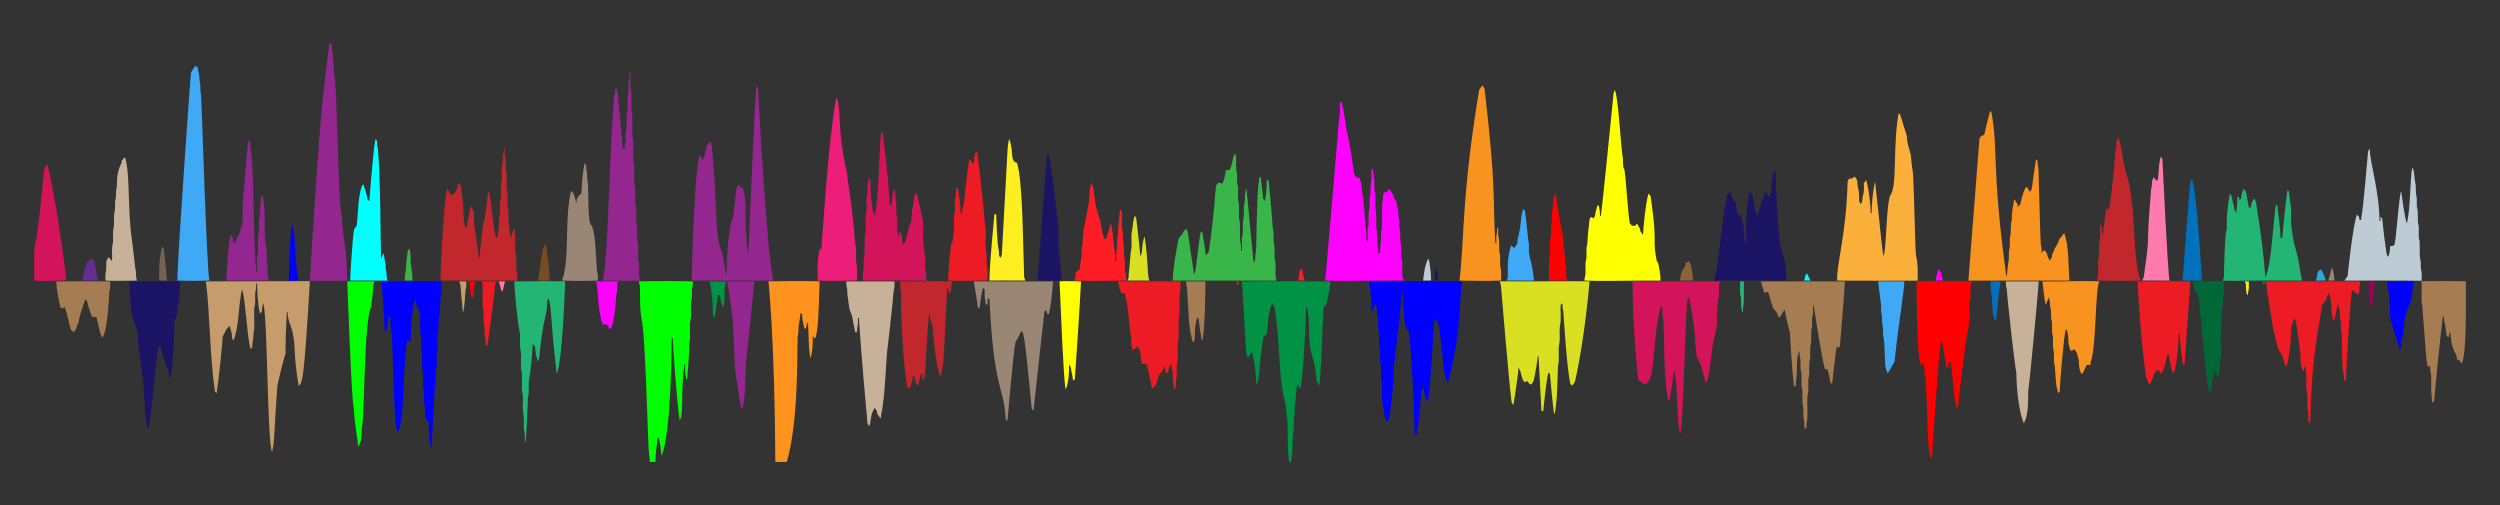 <?xml version="1.0" encoding="utf-8"?>

<!DOCTYPE svg PUBLIC "-//W3C//DTD SVG 1.1//EN" "http://www.w3.org/Graphics/SVG/1.1/DTD/svg11.dtd">
<svg version="1.1" id="Layer_1" xmlns="http://www.w3.org/2000/svg" xmlns:xlink="http://www.w3.org/1999/xlink" x="0px" y="0px"
	 viewBox="0 0 2632 532" style="enable-background:new 0 0 2632 532;" xml:space="preserve">
<rect x="0" y="0" width="2632" height="532" fill="#333333" stroke="none"/>
<style type="text/css">
	.st0{fill:#93278F;}
	.st1{fill:#3FA9F5;}
	.st2{fill:#F7931E;}
	.st3{fill:#FFFF00;}
	.st4{fill:#ED1E79;}
	.st5{fill:#FF00FF;}
	.st6{fill:#FBB03B;}
	.st7{fill:#D4145A;}
	.st8{fill:#C1272D;}
	.st9{fill:#00FFFF;}
	.st10{fill:#FCEE21;}
	.st11{fill:#BDCCD4;}
	.st12{fill:#ED1C24;}
	.st13{fill:#39B54A;}
	.st14{fill:#1B1464;}
	.st15{fill:#FF7BAC;}
	.st16{fill:#C7B299;}
	.st17{fill:#998675;}
	.st18{fill:#0071BC;}
	.st19{fill:#FF1D25;}
	.st20{fill:#22B573;}
	.st21{fill:#FF0000;}
	.st22{fill:#D9E021;}
	.st23{fill:#0000FF;}
	.st24{fill:#754C24;}
	.st25{fill:#736357;}
	.st26{fill:#662D91;}
	.st27{fill:#8C6239;}
	.st28{fill:#29ABE2;}
	.st29{fill:#009245;}
	.st30{fill:#A67C52;}
	.st31{fill:#C69C6D;}
	.st32{fill:#00FF00;}
	.st33{fill:#FF931E;}
	.st34{fill:#006837;}
	.st35{fill:#9E005D;}
</style>
<g>
	<path class="st0" d="M346.656,45.69h0.768c0.485,0.303,1.435,0.92,1.92,1.223c0.131,2.911-0.111,5.902,0.899,8.691
		c0.313,3.699-0.222,7.539,1.011,11.117c0.485,4.356-0.435,8.893,1.011,13.128c2.997,23.752,3.923,134.522,7.085,144.506
		c3.997,46.965,4.137,22.809,6.265,71.155c-13.138,0.364-26.286,0.111-39.433,0.121C337.65,109.072,338.842,111.744,346.656,45.69z"
		/>
	<path class="st1" d="M205.183,69.843c0.627,0.03,1.87,0.091,2.496,0.121c1.005,4.089,2.082,8.853,2.082,8.853
		c0.172,3.052,0.03,6.175,1.031,9.116c0.374,4.032-0.323,8.216,0.99,12.127c0.498,8.728,6.059,187.029,8.672,195.328
		c-11.238,0.414-22.476,0.414-33.703,0.04c0.136-27.397,14.2-218.834,14.2-218.834C202.202,74.25,203.576,71.966,205.183,69.843z"/>
	<path class="st0" d="M662.781,76.008h0.96c0.384,6.65-0.92,13.491,0.788,20.01c0.899,8.044-0.869,16.331,1.011,24.244
		c0.94,9.065-0.909,18.363,1.021,27.286c0.94,9.065-0.92,18.352,1,27.286c0.899,7.721-0.849,15.654,1.011,23.244
		c0.839,6.71-0.778,13.623,1.021,20.212c0.768,6.033-0.728,12.279,1.011,18.191c0.495,5.861-0.071,11.743,0.424,17.615
		c1.809,6.569,0.162,13.491,1.021,20.202c2.314,6.852-0.92,14.462,1.859,21.152c-13.178,0.697-26.356-0.303-39.534-0.121
		c5.858-14.611,7.215-142.179,12.402-195.265c0.748-2.213,0.839-4.558,0.97-6.872c0.384,0,1.152,0,1.536,0
		c1.705,8.481,0.079-5.931,6.479,63.669c0.455,0,1.374,0,1.839,0c0.081-1.758,0.172-3.517,0.323-5.265
		c1.344-4.255,0.526-8.762,0.97-13.128c1.758-5.912,0.253-12.157,1.031-18.201c1.769-6.235,0.202-12.824,1.011-19.201
		c1.627-5.235,0.323-10.793,1-16.159C662.963,82.051,662.771,78.989,662.781,76.008z"/>
	<path class="st0" d="M796.341,90.156h0.445c0.313,0.667,0.94,2.011,1.253,2.678c0.018,1,9.053,175.829,16.332,202.553
		c-8.279,0.227-77.685-0.132-85.961,0.019c-0.058-18.784,2.846-116.118,8.246-132.096c1.203,1.657,2.355,3.375,3.507,5.083
		c3.304-8.374,2.165-15.911,7.892-19.13c0.344,0.788,1.021,2.385,1.364,3.173c6.361,69.304,2.622,98.254,11.228,114.166
		c0.081,0.445,2.189,12.777,3.415,21.627h0.758c0.372-10.154,1.446-49.449,6.933-59.221c1.276-4.131,1.846-24.491,4.476-33.754
		c0.667,0,1.991,0,2.658,0c0.02,0.505,0.081,1.516,0.111,2.031c0.667-0.01,2.001-0.01,2.658-0.02
		c4.943,12.536,2.737,34.415,3.567,47.721c1.809,5.093-0.202,10.631,1.566,15.735c0.141,1.748,0.222,3.507,0.323,5.275h0.849
		C788.003,264.967,794.505,106.46,796.341,90.156z"/>
	<path class="st2" d="M1557.229,94.684c1.071-1.698,2.244-3.335,3.466-4.942c0.758,1.324,1.526,2.658,2.294,4.002
		c12.616,109.159,8.238,110.383,11.298,162.151h1.011c-0.077-13.937,0.332-3.981,1.101-16.169h0.93
		c0.02,3.972-0.505,8.065,0.788,11.915c0.354,4.507,0.061,9.045,0.424,13.562c1.627,5.245,0.344,10.803,1.01,16.17
		c1.455,4.538,0.647,9.368,0.788,14.047c-14.563,0.515-29.146,0.354-43.708,0C1542.123,245.681,1538.734,206.99,1557.229,94.684z"/>
	<path class="st3" d="M1699.895,95.199l0.435-0.01c3.773,9.946,6.479,65.476,8.156,70.559c0.202,3.668,0.061,7.367,0.728,11.005
		c0.243,0.414,0.728,1.243,0.98,1.657c2.128,14.263,3.277,42.711,5.669,56.835c0.768,0.819,1.566,1.637,2.375,2.456
		c1.051,0,2.122,0.01,3.214,0.01c0.515-0.596,1.526-1.779,2.031-2.365c1.132,1.991,2.223,4.002,3.365,6.013
		c0,0.465,0,1.405,0.01,1.87c0.95,1.395,1.92,2.799,2.941,4.174c0.167-6.2,2.573-33.192,5.741-43.667
		c0.778,1.011,1.536,2.041,2.334,3.072c0,0.001,2.939,23.571,2.951,23.608c2.818,27.65-0.76,22.422,3.354,44.062
		c0.576,1.081,1.182,2.163,1.809,3.244c0.86,6.969,2.193,8.507,2.193,17.665c-26.73-0.273-53.46,0.91-80.181,0
		c0.243-2.001,0.515-4.002,1.061-5.932c0.728-5.71-0.687-11.612,1.021-17.18c0.596-5.043-0.556-10.247,1.011-15.159
		c1.704-25.747-0.03-1.404,2.386-25.821c0.303-0.718,0.899-2.153,1.203-2.87c1.091,0.455,2.213,0.92,3.365,1.385
		c0.293-0.718,0.889-2.153,1.193-2.87c0.365-3.287,0.251-1.844,2.446-10.46c0.404,0,1.213,0,1.607,0
		c0.668,6.027,1.06,3.082,1.243,11.126l0.778-0.01c1.189-5.228,12.904-124.052,13.512-129.73
		C1699.086,97.2,1699.622,95.866,1699.895,95.199z"/>
	<path class="st4" d="M880.291,102.981c0.364,0.424,1.102,1.263,1.475,1.688c4.325,20.533-0.646,29.886,10.047,78.21
		c1.931,18.949,4.949,28.568,8.62,74.238c1.779,6.245,0.202,12.824,1.021,19.201c1.678,6.185,0.435,12.693,0.798,19.019
		c-13.815,0.091-27.64,0.707-41.455,0.081c0.55-12.131-1.588-13.401,2.163-33.774c0.414,0.404,1.253,1.223,1.678,1.627
		C865.676,252.068,871.843,149.351,880.291,102.981z"/>
	<path class="st5" d="M1410.571,108.761c0.475-0.435,1.425-1.314,1.9-1.748c3.101,12.495,3.386,21.29,5.77,33.339
		c8.719,34.065,4.041,47.716,13.258,47.062c2.859,6.124,7.336,61.009,7.408,67.468h0.98c0.283-5.639-0.819-11.46,0.788-16.968
		c0.434-5.184-0.01-10.399,0.424-15.583c1.556-4.911,0.394-10.126,1.01-15.159c1.395-4.245,0.546-8.772,1-13.138
		c1.607-5.275,0.516-10.884,0.809-16.301c0.495,0.435,1.485,1.283,1.981,1.718c-0.03,2.85-0.152,5.781,0.849,8.519
		c0.586,5.033-0.566,10.247,0.99,15.159c0.839,6.71-0.788,13.623,1.021,20.202c0.505,6.205-0.101,12.43,0.424,18.625
		c1.617,5.245,0.333,10.803,1.011,16.18c1.051,2.961,0.819,6.144,0.819,9.237c0.495-0.435,1.486-1.314,1.991-1.748
		c-0.04-3.183-0.283-6.458,0.808-9.52c0.606-5.033-0.556-10.247,1.011-15.159c0.596-9.227-0.172-18.484,0.424-27.711
		c0.91-2.648,0.839-5.477,0.91-8.236c0.323-0.667,0.96-2.001,1.273-2.668c0.566,0,1.698,0,2.254,0
		c1.011-1.102,2.021-2.203,3.062-3.305c1.657,2.173,3.062,4.517,4.376,6.912c0.03,0.455,0.101,1.374,0.131,1.829
		c0.99,1.374,1.961,2.779,2.931,4.194c0.093,1.721-0.024,2.642,1.849,9.298c0.121,3.062-0.01,6.205,0.99,9.156
		c0.354,4.042-0.303,8.216,1,12.127c0.303,4.174,0.101,8.378,0.424,12.552c1.688,5.568,0.273,11.47,1.011,17.18
		c2.296,8.326-0.854,13.752,2.163,23.102c-27.519-0.333-55.037,0.889-82.556,0c0.862-4.126,14.586-169.041,14.694-170.053
		C1411.38,119.959,1410.268,114.269,1410.571,108.761z"/>
	<path class="st2" d="M2095.038,117.442c0.354,0,1.071,0,1.425,0c7.754,42.53-0.211,55.391,15.695,172.811l0.697,0.01
		c0.051-1.034,1.264-14.204,1.89-15.978c0.445-4.366-0.404-8.893,1.021-13.128c0.515-4.699-0.495-9.57,1-14.148
		c0.263-3.84,0.131-7.701,0.424-11.541c1.182-3.588,0.708-7.408,1.011-11.117c0.114-0.368,1.298-9.546,2.314-14.623
		c1.354,1.637,2.466,3.456,3.537,5.306c0,0.718,0.01,2.142,0.01,2.85c0.97-0.93,1.95-1.87,2.971-2.799
		c0.275-1.917,1.924-10.401,5.508-17.807c0.536,0,1.607,0,2.142,0c0.354,1.88,1.385,3.416,2.85,4.639
		c0.384-0.808,1.152-2.436,1.536-3.254c0.065-0.718,3.673-26.991,4.457-30.984c0.414,0.424,1.243,1.273,1.657,1.688
		c0.02,2.516,0.03,5.083,0.879,7.489c0,0,1.97,73.913,2.456,80.262c0.99,2.86,0.829,5.922,0.839,8.903l0.9-0.02
		c0.03-0.505,0.111-1.506,0.151-2.001c0.667-0.03,2.001-0.081,2.658-0.111c0.748,1.233,1.486,2.466,2.274,3.709
		c0.051,0.435,0.131,1.314,0.182,1.748c0.798,1.698,1.576,3.406,2.385,5.134c0.829-1.344,1.647-2.698,2.526-4.032
		c-0.03-0.94-0.02-1.88,0.01-2.809c0.637-1.091,1.283-2.173,1.96-3.254c0.051-0.435,0.142-1.314,0.192-1.748
		c1.88-2.628,3.345-5.518,4.821-8.388c0.051-0.455,0.131-1.364,0.172-1.819c1.961-2.264,3.749-4.679,5.609-7.034
		c4.723,12.382,4.22,29.351,5.436,50.005c0,0-105.929,0.012-106.305-0.01c0-0.001,11.651-149.345,11.651-149.345
		c0.738-2.011,2.264-3.345,4.406-3.759c0.303-0.546,0.92-1.637,1.223-2.193C2089.725,137.23,2094.767,118.443,2095.038,117.442z"/>
	<path class="st6" d="M1998.879,119.14c0.414,0.424,1.263,1.263,1.678,1.688c0,0.001,7.065,22.607,7.065,22.608
		c0.164,3.648-0.232,5.572,4.002,19.191c0.068,1.002,1.517,15.646,2.052,17.261c1.387,10.856,2.541,82.046,3.477,89.357
		c2.709,9.689,1.569,21.17,1.809,26.214c-1.001,0.027-58.094,0.231-84.89-0.091c-0.205-20.428,9.587-47.51,11.136-104.496
		c0.344-0.667,1.031-1.991,1.364-2.658c0.96-0.051,1.94-0.101,2.951-0.152c1.011-0.718,2.062-1.506,3.234-2.072
		c0.859,1.162,1.617,2.415,2.395,3.658c1.715,17.942,1.881,4.054,2.223,22.111c0.323,0.748,0.96,2.223,1.273,2.971
		c0.404-0.424,1.203-1.263,1.597-1.678c1.349-12.958,2.469-6.092,2.052-20.353c0.798-1.031,1.678-2.062,2.557-3.072
		c2.512,9.321,4.587,25.01,4.587,34.926l1,0.03c-0.084-9.618,1.421-23.104,3.294-32.359h0.536
		c6.168,59.87,7.818,74.087,8.611,77.411c3.202-5.28,2.607-49.641,6.953-63.637C1997.879,197.102,1992.421,154.748,1998.879,119.14z
		"/>
	<path class="st7" d="M927.809,138.372c0.374,0.414,1.122,1.253,1.496,1.667c5.437,41.09,7.29,68.49,7.317,75.066
		c0.485,0.424,1.455,1.294,1.94,1.728c0.215-6.639,2.016-16.11,2.335-17.938c0.576,1.011,1.152,2.031,1.748,3.062
		c0,3.426-0.333,6.963,0.819,10.268c0.667,5.366-0.616,10.925,1,16.17c1.081,12.121-1.43,13.311,2.082,21.101
		c0.081-1.577,0.152-3.153,0.222-4.73c0.404,0,1.213,0.01,1.617,0.01c0.374,1.253,0.778,2.496,1.203,3.739
		c0.091,1.9,0.162,3.8,0.263,5.7c0.333,0.778,1,2.345,1.334,3.133c0.859-1.354,1.698-2.708,2.567-4.063
		c0.341-5.153,2.313-8.246,3.142-14.967c2.922-5.212,2.523-4.038,3.184-14.977c0,0,2.88-18.578,2.881-18.585
		c0.414-0.424,1.233-1.263,1.647-1.688c1.224,3.308,0.987,2.491,1.597,4.679c11.113,46.255,2.358,19.967,6.993,58.463
		c1.698,5.568,0.283,11.47,1.011,17.18c1.294,3.86,0.758,7.994,0.798,11.986c-22.243-0.081-44.476,0.04-66.709-0.04
		c0-3.658-0.414-7.418,0.808-10.935c0.657-5.376-0.627-10.925,1-16.17c0.536-6.528-0.101-13.097,0.435-19.636
		c1.859-7.246,0.121-14.846,1.011-22.223c1.768-6.245,0.202-12.824,1.021-19.201c1.374-4.245,0.536-8.772,0.99-13.138
		c0.808-2.355,0.829-4.861,0.94-7.317c0.616,1.021,1.243,2.052,1.89,3.082c0.047,1.001,0.006,21.866,3.133,34.401
		c0.445,0.424,1.344,1.283,1.789,1.718C925.864,200.824,925.531,149.782,927.809,138.372z"/>
	<path class="st8" d="M2227.385,157.664c1.96-4.042-1.324-9.934,3.264-12.481c4.695,16.979,2.571,18.122,7.81,37.331
		c11.062,31.591,5.759,88.425,15.25,112.864c-15.381,0.526-30.773,0.435-46.144,0.03c3.104-10.824-0.2-16.008,2.173-25.153
		c0.424-5.184-0.02-10.399,0.424-15.583c1.637-5.851,0.455-12.016,0.798-17.999l0.657,0.03c0.374,1.243,0.788,2.496,1.243,3.739
		c0.051,2.112,0.091,4.234,0.162,6.357h0.869c0.253-5.08,2.925-20.889,3.305-26.276c0.627,0,1.89,0,2.517,0
		c0.303-0.667,0.899-2.001,1.192-2.658C2224.833,190.929,2227.304,158.723,2227.385,157.664z"/>
	<path class="st9" d="M395.205,146.467c0.414,0.424,1.233,1.263,1.647,1.678c0.04,2.526,0.03,5.093,0.899,7.499
		c2.998,29.414,2.924,107.337,3.385,117.108c0.92-1.839,1.678-3.759,2.274-5.73l0.505-0.02c2.47,13.041,1.945,11.15,2.384,17.382
		c1.294,3.577-0.03,7.63,1.829,11.026c-13.158,0.172-26.326-0.263-39.494-0.02c0.007-2.727,2.319-44.187,4.213-54.035
		c0.96-1.385,1.9-2.779,2.83-4.184c1.046-8.668,1.399-36.447,6.62-43.436c1.869,4.479,4.205,11.595,4.589,16.33
		c0.475,0.424,1.415,1.283,1.89,1.718C388.835,210.782,392.904,158.635,395.205,146.467z"/>
	<path class="st10" d="M1062.128,146.75l0.495-0.02c4.943,12.54,0.325,23.207,8.125,24.729c5.93,19.847,6.08,78.834,7.468,120.089
		c0.414,1.273,0.829,2.557,1.233,3.85c-12.592-0.222-25.184,0-37.776-0.071c-0.092-15.313,5.194-68.751,5.256-69.751
		c0.465,0,1.385,0,1.849,0c0.052,1,0.965,32.453,2.799,38.19c0.142,1.95,0.222,3.901,0.293,5.861
		c0.414,0.424,1.233,1.273,1.637,1.698c0.303-0.748,0.899-2.223,1.193-2.971C1062.635,121.359,1060.341,162.533,1062.128,146.75z"/>
	<path class="st0" d="M261.796,147.76l0.384-0.01c0.323,0.677,0.96,2.021,1.283,2.698c0.03,3.092-0.162,6.256,0.879,9.227
		c3.206,25.413,2.522,103.935,5.539,126.536l0.738,0.01c0.394-6.65-0.93-13.491,0.798-20.01c0.505-6.195-0.091-12.42,0.424-18.615
		c2.072-6.427-0.475-13.36,1.597-19.777c0.283-3.85,0.152-7.711,0.424-11.551c0.94-2.658,0.849-5.498,0.869-8.267
		c0.556-1.011,1.112-2.031,1.667-3.032c4.663,25.891,0.386,26.147,3.517,54.167c1.647,5.235,0.344,10.793,1.021,16.17
		c2.183,7.185-0.717,10.627,2.163,20.08c-14.937-0.121-29.873-0.101-44.81,0c0.215-11.495,2.2-36.258,4.405-48.224
		c2.516,1.597,2.729,4.608,2.82,7.307c0.374,0.424,1.102,1.294,1.475,1.728c0.788-1.314,1.577-2.628,2.375-3.931
		c0.02-0.445,0.071-1.354,0.101-1.809c0.96-1.758,1.91-3.517,2.87-5.275c0.061-0.455,0.182-1.354,0.243-1.799
		c5.209-12.42,1.231-18.154,4.092-43.284c0.16-0.486,3.969-45.735,4.064-47.519C261.14,150.984,261.473,149.377,261.796,147.76z"/>
	<path class="st8" d="M530.514,155.845h0.849c0.01,3.638-0.445,7.398,0.788,10.904c0.606,5.033-0.556,10.247,1,15.159
		c0.809,6.377-0.748,12.956,1.011,19.201c0.849,6.71-0.788,13.633,1.021,20.202c0.647,5.376-0.576,10.914,0.97,16.18
		c0.825,12.375,0.433,4.121,1.344,12.339l0.677,0.01c0.929-4.228,1.378-6.036,2.941-9.712c2.706,10.673,0.6,16.74,1.567,26.083
		c1.738,5.912,0.242,12.147,1.021,18.181c1.203,3.547,0.798,7.337,0.798,11.015c-0.008,0-80.544,0.056-80.847,0.04
		c0.158-9.702,3.342-86.107,7.347-96.825c1.425,2.274,2.607,4.719,4.224,6.882c2.759-0.687,4.123-3.497,5.488-5.73
		c0.982-3.681,0.832-2.383,1.173-5.093c0.435-0.445,1.283-1.324,1.718-1.769c0.586,1.243,1.182,2.486,1.758,3.749
		c4.799,36.316,0.705,16.521,3.699,40.393c0.293,0.677,0.879,2.011,1.172,2.678l0.394,0.01c0.293-0.677,0.879-2.011,1.162-2.688
		c0.903-8.497,2.52-11.117,3.253-18.152c0.414-0.424,1.253-1.273,1.668-1.698c3.894,10.928,1.51,7.866,2.516,18.686
		c0.003,0.009,4.81,32.315,5.012,35.158l0.839,0.01c-0.101-6.589,3.405-34.037,3.578-35.038c2.503-5.006,4.623-30.033,4.669-31.036
		c0.303-0.667,0.91-1.991,1.213-2.658h0.546c3.053,15.84,4.345,41.031,7.479,48.528h0.404c0.283-0.677,0.859-2.021,1.152-2.688
		c0.101-2.436,0.192-4.891,0.96-7.216c0.283-3.85,0.141-7.711,0.424-11.551c1.688-5.578,0.283-11.48,1.011-17.19
		c1.779-6.235,0.202-12.824,1.021-19.191c1.708-5.912,0.232-12.147,1.011-18.191c1.294-3.911,0.616-8.085,1-12.117
		C530.281,160.494,530.383,158.159,530.514,155.845z"/>
	<path class="st11" d="M2494.294,156.856l0.576-0.01c-0.052,13.592,10.268,44.784,10.178,75.805l1.01,0.01
		c-0.03-1.475-0.03-2.951,0-4.426c0.465,0.435,1.405,1.283,1.87,1.708c0.051,1,3.781,35.728,5.507,40.394
		c0.394-0.424,1.203-1.283,1.607-1.718c0.643-2.523,1.042-3.358,1.213-9.429c1.354-0.334,3.032-0.051,4.244-0.98
		c2.197-3.686,3.45-33.855,6.901-55.876h0.788c0.074,1.008,3.346,27.614,5.821,32.956c3.766-15.93,3.341-47.034,5.498-58.219
		l0.566-0.01c0.283,0.667,0.849,2.001,1.132,2.668c0.082,1.001,1.53,13.806,2.041,15.32c0.354,4.042-0.323,8.216,1,12.127
		c0.526,4.699-0.485,9.57,1.011,14.148c0.344,4.517,0.051,9.055,0.424,13.572c2.021,6.084-0.445,12.673,1.597,18.757
		c0.485,5.861-0.071,11.753,0.435,17.615c1.263,3.911,0.627,8.075,0.99,12.117c1.324,3.931,0.738,8.145,0.809,12.218
		c-13.72-0.359-80.246-0.197-81.252-0.182c1.071-1.607,2.173-3.214,3.325-4.79c0.004-1.002,5.722-55.423,9.843-64.607
		c1.981,1.263,2.628,3.345,2.678,5.619c0.404,0,1.192,0,1.597,0c2.48-12.861,7.322-71.127,7.376-72.127
		C2493.384,158.857,2493.99,157.523,2494.294,156.856z"/>
	<path class="st12" d="M1026.807,161.252c0.424-0.445,1.253-1.334,1.678-1.779c1.858,7.32,7.328,60.82,8.378,75.42
		c1.93,9.257,0.04,18.888,1.021,28.287c1.617,5.245,0.333,10.803,1,16.17c1.566,5.174,0.546,10.652,0.798,15.967
		c-13.815-0.101-27.62,0.819-41.424,0.061c0.071-14.173,2.96-37.483,3.122-38.889c0.596-1.071,1.193-2.142,1.809-3.204
		c0.061-2.456,0.111-4.932,0.899-7.276c0.546-6.539-0.101-13.107,0.435-19.636c1.627-5.245,0.333-10.803,1.011-16.17
		c1.122-3.295,0.808-6.822,0.859-10.237c0.323-0.677,0.98-2.021,1.304-2.698l0.404,0.01c1.556,8.779,3.316,19.539,3.284,28.307
		l0.758-0.01c0.263-1.577,0.546-3.153,0.869-4.719c0.222-0.414,0.647-1.253,0.859-1.667c3.181-18.514,2.856-31.45,6.872-51.733
		c1.152,1.475,2.284,2.961,3.375,4.497c0.333,0.02,1.011,0.081,1.354,0.101C1025.66,164.224,1025.596,166.689,1026.807,161.252z"/>
	<path class="st13" d="M1299.688,161.878l0.394,0.03c0.323,0.677,0.97,2.021,1.294,2.688c0.404,5.76-0.808,11.693,0.849,17.312
		c0.536,4.699-0.485,9.57,1.011,14.148c0.758,6.033-0.728,12.279,1,18.191c0.818,6.367-0.758,12.956,1.021,19.201
		c0.536,6.862-0.121,13.764,0.424,20.636c1.102,3.183,0.819,6.589,0.819,9.894l0.99,0.01c0.303-5.649-0.818-11.47,0.798-16.968
		c0.424-5.194-0.01-10.409,0.424-15.604c1.566-4.901,0.394-10.116,1.011-15.149c1.182-3.588,0.707-7.408,1.01-11.117
		c0.526-1.91,0.778-3.881,1.031-5.851h0.647c0.003,0.078,6.788,73.308,7.488,77.452c2.567-3.78,1.112-8.449,2.526-12.562
		c0.056-1.021,0.866-57.166,2.456-70.156c0.94-2.638,0.829-5.467,0.859-8.226c0.465,0.435,1.405,1.294,1.87,1.728
		c0.069,5.811,1.599,12.993,2.183,21.293c0.586,1.011,1.172,2.021,1.779,3.042c0.26-1.344,2.082-9.322,2.183-23.052
		c0.465,0.435,1.415,1.283,1.89,1.718c0,0,2.317,21.588,4.397,50.408c1.556,4.911,0.394,10.126,1,15.159
		c1.698,5.578,0.293,11.48,1.021,17.18c2.173,7.195-0.687,14.957,1.88,22.102c0,0-105.652,0.023-109.225,0
		c-0.218-13.089,5.9-43.051,6.053-44.051c1.395-2.102,3.012-4.052,4.669-5.963c0.374-2.223,1.779-3.658,3.992-4.083
		c2.606,9.399-0.462-5.078,7.61,46.953l0.616-0.01c2.828-10.639,2.075-18.869,6.498-44.799c0.455,0.424,1.364,1.283,1.819,1.708
		c0.676,6.559,2.429,11.314,3.385,23.537c1.415-1.011,2.547-2.345,3.315-3.921c6.345-44.849,6.062-56.646,7.538-69.003
		c1.192-1.698,2.193-4.659,4.77-2.87c0.475,0.121,1.425,0.364,1.91,0.485c2.998-6.676,3.385-12.303,3.638-14.32
		c1.223,0.061,2.466,0.111,3.719,0.172C1297.782,172.611,1296.915,169.044,1299.688,161.878z"/>
	<path class="st14" d="M1102.359,162.919c0.424,0,1.273,0,1.698,0c3.773,14.52,10.188,77.603,10.188,77.603
		c0.576,7.539-0.141,15.119,0.445,22.658c0.499,1.533,2.931,31.267,2.991,32.269c-8.58,0.051-17.15-0.192-25.72-0.04
		c0.243-2.001,0.505-4.012,1.071-5.962c0.596-5.033-0.566-10.258,1.021-15.159c0.434-4.366-0.414-8.893,1.01-13.128
		c0.435-4.376-0.394-8.893,1-13.138c0.273-3.84,0.141-7.701,0.424-11.541c1.486-4.578,0.465-9.449,1-14.148
		c1.506-4.568,0.475-9.449,1.011-14.148c1.496-4.568,0.475-9.449,1.011-14.148c1.324-3.911,0.627-8.085,1.021-12.127
		C1101.032,180.376,1102.408,170.678,1102.359,162.919z"/>
	<path class="st15" d="M2274.903,164.94l0.384-0.01c0.323,0.677,0.96,2.021,1.283,2.698c0.007,1.008,5.685,119.971,7.499,127.802
		c-9.631-0.192-19.252-0.04-28.873-0.091c0.576-1.112,1.162-2.243,1.728-3.375c7.995-57.051,1.323-15.981,7.812-92.874
		c0.859-2.638,0.859-5.427,0.97-8.176c0.465-1.445,0.94-2.89,1.445-4.335c1.051,1.142,2.082,2.314,3.113,3.527
		c0.293,0.03,0.889,0.101,1.182,0.141C2273.631,180.552,2271.716,175.949,2274.903,164.94z"/>
	<path class="st16" d="M128.004,169.427c1.122-1.425,2.294-2.799,3.578-4.073c4.709,14.851,3.045,39.332,5.851,75.592
		c0.106,0.324,4.874,38.972,5.105,42.434c1.496,3.881-0.243,8.327,1.849,12.016c-11.167,0.081-22.314,0.536-33.471-0.03
		c-0.045-15.139,1.109-1.723,1.051-20.656c0.788-1.314,1.556-2.628,2.334-3.931c1.132,1.364,2.284,2.729,3.507,4.032
		c0.768-6.215-0.748-12.622,1.011-18.696c0.728-5.71-0.677-11.612,1.011-17.18c0.394-4.861,0.03-9.732,0.424-14.583
		c1.395-4.245,0.556-8.772,1-13.138c1.223-3.577,0.718-7.408,1.021-11.106c1.953-6.244-1.119-16.342,5.832-28.741
		C128.084,170.883,128.034,169.913,128.004,169.427z"/>
	<path class="st17" d="M615.515,172.015l0.394-0.02c0.303,0.667,0.889,2.021,1.182,2.688c0.101,2.436,0.172,4.901,0.96,7.236
		c0.293,3.699-0.192,7.519,1,11.106c0.351,5.671-0.09,36.48,2.466,43.011c5.746,3.295,5.775,37.944,7.054,49.367
		c1.132,3.204,0.839,6.63,0.839,9.954c-12.572,0.627-25.164,0.394-37.736,0.061c8.447-22.386,2.372-64.354,9.509-94.511
		c0.899,0.93,1.809,1.87,2.719,2.809c1.327,4.827,0.532,1.571,2.527,8.722l0.718,0.01c0.01-0.606,0.02-1.829,0.03-2.446
		c1.253-2.405,2.456-4.982,4.962-6.336C612.234,196.801,613.597,178.805,615.515,172.015z"/>
	<path class="st7" d="M46.57,177.31c0.91-1.415,1.981-2.719,3.163-3.901c7.568,24.575,19.758,113.521,19.888,121.968
		c-11.187-0.172-22.385,0.758-33.582,0.222c0.121-11.612-0.283-23.244,0.222-34.845C40.108,249.219,46.458,178.31,46.57,177.31z"/>
	<path class="st14" d="M1867.613,179.089h0.404c0.323,0.667,0.98,2.011,1.314,2.688c0.071,1,1.657,62.302,5.712,79.797
		c6.699,17.635,5.371,28.815,5.447,33.826c-0.32,0.001-75.916-0.02-75.916-0.02c3.91-9.324,9.097-71.278,12.662-83.233
		c0.455-2.102,0.586-4.255,0.647-6.397c1-1.405,2.112-2.749,3.325-4.002c0.384,0.819,1.172,2.446,1.556,3.254
		c0.323,1.776,0.121,1.452,1.455,4.791c1.364,1.021,2.496,2.334,3.274,3.891c0.866,8.082,0.666,2.783,1.567,11.895
		c0.627,0,1.9,0,2.526,0c0.718,1.577,1.475,3.143,2.274,4.709c0.177,1.418,0.349,2.684,1.617,7.721
		c0,0.001,1.678,17.887,1.678,17.888h0.899c0.058-1.002-0.028-42.936,4.314-54.603l0.424,0.02
		c4.308,9.807,4.198,16.312,5.346,22.759c0.778,1.031,1.627,2.072,2.476,3.103c0.355-1.174,3.439-12.416,3.708-14.129
		c0.94-1.758,1.88-3.517,2.85-5.265c0.051-0.92,0.121-1.839,0.222-2.759c0.293-0.748,0.879-2.254,1.172-3.001
		c1.253,1.718,2.577,3.406,4.063,4.942c0.394-0.808,1.182-2.425,1.577-3.234C1864.405,200.322,1866.275,185.705,1867.613,179.089z"
		/>
	<path class="st18" d="M2306.181,190.589c0.414-0.455,1.253-1.364,1.667-1.819c5.222,16.096,10.285,102.929,10.297,106.617
		c-6.761-0.04-13.522-0.071-20.283,0.02C2297.857,294.405,2304.712,200.439,2306.181,190.589z"/>
	<path class="st19" d="M1149.1,193.207h0.455c3.199,8.236,2.038,19.905,7.64,35.815c2.889,7.524,0.323,6.12,4.568,19.454
		c0.071,0.485,0.192,1.445,0.253,1.92c0.414,0.445,1.243,1.324,1.647,1.769c0.708-1.304,1.425-2.617,2.153-3.921
		c1.618-8.521,0.748-1.341,2.396-9.954c0.546-1.041,1.112-2.082,1.688-3.113c0.365,3.515,4.194,26.318,4.194,39.939l1.01-0.04
		c0-3.77-0.081-7.549,0.212-11.309c1.819-5.093-0.243-10.662,1.597-15.745c0.541-7.21-0.422-5.09,2.355-27.953
		c0.616,1.031,1.253,2.052,1.9,3.082c0.071,5.932-0.212,11.874,0.212,17.807c1.475,4.568,0.465,9.439,1,14.138
		c1.577,4.901,0.404,10.126,1.021,15.159c1.486,4.568,0.475,9.439,1,14.138c0.92,2.648,0.859,5.477,0.94,8.236
		c0.293,0.677,0.879,2.011,1.172,2.678c-18.393,0.495-36.796,0.546-55.189,0.091c1.516-7.729,0.872-1.88,1.355-8.903
		c1.314-0.869,2.648-1.728,3.982-2.587c0.22-4.136,1.401-10.845,1.859-12.633c0.435-4.376-0.424-8.913,1.011-13.148
		c2.239-27.555-0.435-3.423,6.66-43.93C1147.59,208.252,1145.773,202.112,1149.1,193.207z"/>
	<path class="st20" d="M2362.199,198.745c0.798,1.021,1.546,2.052,2.385,3.092c0.042,1.305,3.103,17.017,3.304,18.019
		c0.374-0.424,1.122-1.273,1.486-1.698c1.229-4.407,0.871-1.871,1.303-5.144c0.829-1.385,1.708-2.759,2.607-4.123
		c0.576,1.294,1.243,2.597,1.859,3.911c6.436,40.442,8.711,63.253,9.804,79.16c6.52-11.726,8.711-64.848,11.248-76.784
		c0.404,0.424,1.223,1.263,1.637,1.688c0.06,7.589,3.16,21.342,3.122,34.361c0.465-0.435,1.405-1.294,1.88-1.718
		c0.046-1,3.802-41.593,5.487-49.5c0.384,0.424,1.172,1.263,1.566,1.688c0.051,1.002,1.364,13.756,1.96,15.583
		c0.87,10.598-1.274,14.406,2.83,36.251c7.471,27.585,4.629,20.781,8.792,41.878c-66.481-0.331-71.472,0.745-83.536,0.04
		c0.333-0.707,1-2.132,1.334-2.84c0.072-1.001,0.78-44.888,2.881-50.65c0.793-9.456-1.244-10.213,3.375-37.948
		c0.424,0.424,1.263,1.273,1.677,1.698c1.393,8.378,2.429,8.633,3.295,15.23c0.596,1.041,1.223,2.072,1.87,3.103
		c0.368-9.569,0.978-0.269,1.102-16.655c0.505,0,1.506,0,2.011,0c0.01,0.859,0.02,2.567,0.03,3.426
		c0.455-0.435,1.364-1.283,1.819-1.718C2360.016,202.888,2360.363,202.663,2362.199,198.745z"/>
	<path class="st21" d="M1636.166,205.698c0.414-0.424,1.253-1.263,1.667-1.688c11.643,76.928,4.352,11.599,10.429,74.33
		c2.163,5.488-0.748,11.753,1.9,17.069c-6.438-0.131-12.865-0.152-19.292-0.03c-0.072-23.08-0.288-24.028,0.809-27.144
		c0.455-5.528-0.051-11.076,0.424-16.594c1.971-5.76-0.384-12.016,1.597-17.756c0.313-4.184,0.101-8.378,0.435-12.562
		c1.051-3.264,0.768-6.731,1.01-10.106C1635.611,209.407,1635.894,207.547,1636.166,205.698z"/>
	<path class="st1" d="M1603.645,220.079c0.465,0.465,1.374,1.374,1.829,1.839c0,0,2.502,19.063,3.426,31.157
		c1.862,5.905-0.55,9.795,2.052,19.323c0.265,1.006,3.061,10.313,3.942,23.012c-9.621-0.071-19.232-0.071-28.842-0.091
		c0.333-0.677,0.99-2.021,1.314-2.698c0.462-7.551-1.482-17.817,3.386-34.239c1.172,0.879,2.344,1.779,3.537,2.688
		c1.061-1.526,2.122-3.072,3.143-4.639c0.431-10.017,2.225-5.959,4.357-29.136C1602.392,224.889,1602.918,222.464,1603.645,220.079z
		"/>
	<path class="st22" d="M1194.597,227.304c0.394,0.424,1.182,1.263,1.567,1.688c0,0,4.156,36.199,4.324,40.05l0.566-0.01
		c0.354-1.253,0.738-2.506,1.142-3.749c0.168-4.53,0.767-12.083,2.931-16.099c3.961,26.901,2.242,35.49,4.677,46.214
		c-7.63-0.071-15.25-0.061-22.87-0.091c0.293-0.667,0.879-2.011,1.172-2.678c0.102-5.634,0.989-9.031,2.375-27.852
		c1.779-6.589,0.152-13.512,1.011-20.222C1192.403,241.479,1192.574,232.981,1194.597,227.304z"/>
	<path class="st23" d="M307.263,236.046c4.448,7.341,2.102,34.652,7.125,59.342c-3.476-0.061-6.953-0.071-10.429,0
		C304.014,294.386,304.783,256.144,307.263,236.046z"/>
	<path class="st24" d="M574.363,257.168c1.533,3.293,4.54,34.558,4.518,38.241c-4.143-0.091-8.277-0.091-12.41,0
		c0.079-0.682,3.75-26.329,3.902-27.084C571.503,262.612,571.792,259.343,574.363,257.168z"/>
	<path class="st25" d="M170.873,259.653c0.414,0.424,1.233,1.273,1.647,1.698c0.118,2.348,3.108,28.456,3.214,34.047
		c-2.739-0.071-5.477-0.101-8.206-0.03C167.589,294.191,166.875,270.078,170.873,259.653z"/>
	<path class="st13" d="M429.363,263.332c0.455-0.424,1.364-1.283,1.809-1.708c2.098,11.393,0.698,9.956,1.354,16.716
		c0.759,2.318,1.875,14.648,1.92,17.038c-2.759-0.081-5.508-0.081-8.257-0.01c0-3.001-0.162-6.084,0.859-8.964
		C428.696,262.304,428.526,273.169,429.363,263.332z"/>
	<path class="st26" d="M95.23,273.084c0.576-0.03,1.718-0.091,2.294-0.121c0.748,1.243,1.496,2.486,2.244,3.739
		c0.112,1.001,2.496,15.338,3.415,18.676c-5.609-0.02-11.218-0.101-16.826,0.03c0.283-0.697,0.839-2.072,1.122-2.769
		c0.579-5.576,0.888-7.745,3.102-13.138c0.051-0.485,0.141-1.455,0.192-1.94C92.259,276.076,93.755,274.58,95.23,273.084z"/>
	<path class="st11" d="M1504.183,272.417c0.351,2.173,2.467,11.851,2.406,22.859c-2.769,0.01-5.528,0.03-8.277,0.101
		C1498.547,291.224,1500.58,274.808,1504.183,272.417z"/>
	<path class="st27" d="M1774.254,277.329c1.193-0.869,2.375-1.839,3.77-2.466c0.667,1.142,1.294,2.334,1.9,3.537
		c0.231,1.156,2.199,9.368,2.729,16.988c-4.8-0.061-9.601-0.091-14.381,0.03c1.36-3.17,0.927-5.435,2.274-9.591
		c1.374-2.031,2.597-4.154,3.85-6.276C1774.355,278.996,1774.295,277.885,1774.254,277.329z"/>
	<path class="st14" d="M1511.752,281.139l0.798,0.02c0.505,8.808,1.203,2.403,1.132,14.209c-0.768-0.01-2.304-0.051-3.072-0.061
		C1510.507,286.222,1510.477,289.725,1511.752,281.139z"/>
	<path class="st17" d="M2454.81,281.523c2.239,4.759,2.508,8.633,2.921,13.865c-2.213-0.051-4.396-0.081-6.549-0.081
		C2452.286,292.506,2454.356,284.092,2454.81,281.523z"/>
	<path class="st19" d="M1370.794,282.513c0.754,4.941,1.538,8.436,2.668,12.856c-2.213-0.051-4.406-0.051-6.589,0
		C1367.91,286.246,1368.584,283.971,1370.794,282.513z"/>
	<path class="st5" d="M2040.657,283.544c1.243,1.102,2.314,2.405,3.103,3.911c0.497,3.582,0.993,5.154,1.769,7.923
		c-2.567-0.071-5.114-0.081-7.64-0.01C2038.783,289.492,2038.138,294.114,2040.657,283.544z"/>
	<path class="st28" d="M2443.814,283.726c1.081,2.415,2.243,4.821,3.497,7.175c0.071,0.435,0.212,1.314,0.273,1.758
		c0.303,0.657,0.899,1.981,1.203,2.638c-3.608-0.01-7.196-0.02-10.773,0.101c0.283-0.687,0.859-2.072,1.152-2.759
		C2439.591,288.369,2439.53,284.905,2443.814,283.726z"/>
	<path class="st9" d="M1900.771,289.678c0.414-0.455,1.263-1.344,1.678-1.789c2.403,4.843,3.486,7.479,3.486,7.479
		c-2.203-0.061-4.396-0.061-6.559-0.01C1900.594,290.74,1900.274,293.002,1900.771,289.678z"/>
	<path class="st29" d="M711.875,294.883h-0.252C711.705,294.867,711.793,294.869,711.875,294.883z"/>
	<path class="st30" d="M59.283,296.257c0,0,51.801-0.159,56.745-0.02c0.01,3.335,0.303,6.781-0.839,9.995
		c-0.611,8.146-1.932,44.01-7.71,49.417c-3.095-7.433-2.397-8.049-5.923-21.941c-1.455,0-2.911,0-4.366,0.01
		c-1.595-3.385-2.227-3.691-5.66-16.805c-0.404-0.445-1.213-1.344-1.617-1.789c-2.681,6.84-6.705,18.788-7.326,25.063
		c-0.637,1.071-1.263,2.132-1.9,3.204c-0.02,0.465-0.061,1.385-0.081,1.839c-0.849,1.405-1.678,2.799-2.526,4.204
		c-6.033-1.806-3.428-7.39-9.935-26.164c-0.95,0.536-1.9,1.071-2.84,1.607c-0.455-0.404-1.364-1.233-1.819-1.647
		C63.362,322.225,59.482,306.582,59.283,296.257z"/>
	<path class="st14" d="M136.21,296.267c1.002,0.016,45.92-0.457,53.552-0.051c0,16.321-3.897,36.285-4.114,37.916
		c-0.637,1.081-1.283,2.163-1.92,3.254c-0.056,1-0.714,42.316-4.416,61.687c-1.662-6.357,0.56,0.25-11.046-35.4
		c-0.364,0.445-1.112,1.314-1.475,1.748c-2.773,13.068-7.968,78.711-10.338,85.012c-0.505-0.475-1.516-1.425-2.021-1.9
		c-0.49-8.753-2.111-13.645-2.284-29.115c-1.486-4.578-0.515-9.439-1.011-14.148c0,0-5.194-40.441-5.194-40.444
		c-1.697-6.807,0.891-14.162-4.487-24.608C137.405,327.634,136.951,315.543,136.21,296.267z"/>
	<path class="st31" d="M216.784,296.237c0.003,0,109.437-0.253,109.437-0.253c-6.137,106.143-7.949,107.843-11.834,110.144
		c-6.018-35.625-2.46-39.144-6.669-57.623c-4.759-13.82-4.509-13.681-4.952-19.848h-0.819c-3.95,73.865,3.772,16.047-9.792,76.592
		c-3.948,50.627-2.639,57.909-5.741,70.611c-5.05-10.833-4.494-134.47-9.003-156.3h-0.445c-1.232,6.13-0.986,3.444-1.354,8.711
		c-0.465,0.455-1.405,1.354-1.88,1.809c-2.495-10.177-2.707-19.878-3.093-31.743h-0.96c-0.01,2.981,0.121,6.033-0.869,8.893
		c-0.647,5.366,0.627,10.925-1,16.17c-0.92,9.409,0.889,19.019-0.97,28.307c-0.875,13.18-0.85,4.445-1.324,13.956
		c-0.465,0.445-1.385,1.354-1.849,1.799c-3.807-15.367-4.963-49.059-8.519-62.05l-0.596-0.01
		c-4.106,21.306-2.647,35.231-8.418,52.914c-0.445-0.445-1.314-1.324-1.758-1.769c-0.224-6.035,0.263-2.873-2.547-13.3
		c-4.042,2.587-5.205,7.468-7.529,11.379c-0.022,8.243-4.424,47.504-6.214,59.322c-0.465-0.445-1.385-1.334-1.849-1.779
		C220.923,375.238,220.883,328.495,216.784,296.237z"/>
	<path class="st32" d="M365.595,296.126c9.55,0.253,19.11,0.131,28.671,0.131c-0.394,1.273-0.798,2.557-1.203,3.82
		c-0.23,8.743-1.712,14.87-2.284,22.9c-7.681,14.534-6.848,117.962-9.762,126.76c-0.184,3.216,0.038,17.819-4.042,20.08
		c-0.459-9.546-3.231-18.348-4.547-40.283C369.972,421.62,365.653,297.126,365.595,296.126z"/>
	<path class="st23" d="M401.724,296.267c1.002,0.018,52.88-0.652,62.93-0.101c-0.253,5.366,0.788,10.904-0.798,16.129
		c-0.1,1.001-0.714,20.355-2.011,24.255c-0.505,4.709,0.465,9.57-1,14.148c-0.849,7.044,0.819,14.3-1.011,21.223
		c-0.738,6.043,0.718,12.279-1,18.191c-0.697,5.7,0.657,11.592-1.021,17.17c-0.406,3.479-3.041,61.275-3.679,64.628
		c-3.093-7.484-2.631-27.326-2.678-28.326c-3.76-1.67-3.705-5.508-4.244-16.078c-1.556-5.255-0.384-10.793-0.98-16.17
		c-1.789-6.245-0.232-12.824-1.021-19.201c-1.799-6.589-0.192-13.502-1-20.212c-1.728-5.912-0.273-12.147-1-18.191
		c-2.873-11.494,2.455-19.292-4.72-32.754c-0.919-4.049-0.253-1.112-1.395-5.458l-0.485-0.01c-1.647,6.543-4.182,22.766-4.274,43.85
		c-0.687-0.344-2.041-1.021-2.719-1.364c-0.293,0.354-0.879,1.061-1.162,1.415c-0.152,2.173-0.323,4.366-0.97,6.458
		c-0.333,4.032,0.273,8.196-1,12.117c-1.648,13.886-1.293,69.743-8.024,77.706c-4.583-13.066-4.192-90.198-6.579-110.044
		c-1.253-3.719-0.798-7.681-0.788-11.521c-0.455-0.435-1.354-1.304-1.809-1.738c-0.599,5.828-1.812,12.035-2.344,16.503
		c-0.465,0-1.405,0.01-1.87,0.01C404.978,344.414,402.381,301.434,401.724,296.267z"/>
	<path class="st31" d="M483.501,296.247c2.496,0.071,4.992,0.091,7.499,0.091c-0.01,2.971,0.131,6.023-0.869,8.883
		c-1.37,20.088-1.536,19.071-2.769,24.164c-0.151-0.902-2.606-27.343-2.658-29.297C484.289,298.804,483.885,297.531,483.501,296.247
		z"/>
	<path class="st21" d="M493.647,296.328c2.233-0.01,4.467-0.03,6.71-0.061c-2.563,11.457,0.06,3.812-2.476,17.585
		c-0.455-0.435-1.354-1.294-1.809-1.728C493.37,293.535,496.014,307.717,493.647,296.328z"/>
	<path class="st12" d="M506.997,296.227c5.194,0.061,10.389,0.04,15.583,0.091c-0.283,0.667-0.829,1.991-1.102,2.658
		c-2.662,26.393-8.399,65.446-8.399,65.446c-0.485-0.445-1.435-1.334-1.92-1.779c-0.04-2.304-0.091-4.598-0.253-6.892
		c-1.374-4.244-0.586-8.762-0.99-13.138c-1.667-5.235-0.364-10.803-1.021-16.17C506.556,318.083,509.831,301.392,506.997,296.227z"
		/>
	<path class="st15" d="M524.996,296.318c2.213-0.01,4.426-0.04,6.65-0.081c-1.853,7.247-0.711,3.505-2.425,10.591
		c-0.455-0.455-1.385-1.354-1.839-1.809C526.542,299.989,525.524,297.71,524.996,296.318z"/>
	<path class="st20" d="M541.448,296.217c6.383-0.07,48.295-0.317,53.571,0.01c-0.712,18.56-3.024,79.034-8.297,96.259l-0.718-0.172
		c-6.461-53.815-5.139-68.336-8.449-78.532c-2.83,4.416-1.051,9.772-2.314,14.593c-1.584,7.017-4.799,18.343-7.58,49.205
		c-0.627,1.061-1.243,2.122-1.849,3.193c-0.081-0.738-0.232-2.203-0.303-2.931c-3.198-9.243-0.301-12.863-4.639-15.492
		c-0.391,6.5-1.934,29.67-4.032,37.846c-0.697,6.053,0.718,12.289-0.99,18.211c-0.139,1.151-1.323,43.516-2.982,48.559
		c-0.465-3.709-0.293-7.448-0.546-11.167c-1.708-5.922-0.283-12.147-1-18.191c-1.859-7.256-0.162-14.856-1.011-22.233
		c-1.87-7.6-0.131-15.533-1.011-23.244c-1.849-7.266-0.152-14.856-1-22.233c-1.738-6.266-0.293-12.855-0.95-19.242
		C544.983,342.426,541.399,302.213,541.448,296.217z"/>
	<path class="st5" d="M627.319,296.207c7.782,0.061,15.573,0.212,23.365,0.02c-2.365,4.335-0.03,9.53-1.87,14.047
		c-0.672,10.701-1.98,26.418-5.508,35.634c-0.707-0.01-2.112-0.051-2.82-0.071c0.02-0.677,0.061-2.031,0.071-2.708
		c-1.182-0.768-2.365-1.516-3.537-2.274c-0.768,0.435-1.526,0.879-2.274,1.314C628.473,325.537,630.5,304.139,627.319,296.207z"/>
	<path class="st32" d="M672.492,296.197c9.145-0.272,52.126-0.54,57.099,0.243c-0.141,2.274-0.232,4.578-0.97,6.751
		c-0.505,4.709,0.485,9.57-0.99,14.148c-0.859,7.054,0.839,14.31-1.011,21.233c-0.889,8.054,0.889,16.331-1,24.254
		c0,0,0.189,13.529-2.345,36.614l-0.829-0.02c-1.232-9.626-1.168-2.28-1.071-16.189h-0.738c-4.345,30.108-0.409,51.798-5.093,59.352
		c-3.098-19.643-7.188-80.474-7.348-86.637h-1c-0.004,2.659-0.428,104.536-11.034,123.95c0.054-5.009-1.356-13.31-2.446-18.847
		c-0.354,0-1.071,0-1.435,0c-0.788,8.418-2.254,16.796-2.244,25.265h-6.053c-0.04-2.931-0.101-5.882-0.687-8.762
		c-1.248-6.656-3.516-123.817-7.892-142.09c-2.388-12.576-1.189-28.617-1.738-34.32C673.21,299.501,672.846,297.844,672.492,296.197
		z"/>
	<path class="st29" d="M731.825,296.763l0.262-0.011C732.007,296.767,731.918,296.763,731.825,296.763z"/>
	<path class="st29" d="M747.297,296.237c5.548,0.141,11.117,0,16.685,0.071c-0.152,2.314-0.273,4.649-0.98,6.882
		c-0.889,7.91,1.061,10.56-1.567,21.071c-1.86-4.391-1.752-4.895-4.011-13.795c-0.364,0-1.091,0-1.445,0
		c-0.403,2.88-3.094,20.314-3.395,23.607c-0.485-0.435-1.465-1.324-1.95-1.769C750.634,319.514,748.913,304.18,747.297,296.237z"/>
	<path class="st0" d="M765.528,296.308c9.55-0.01,19.1,0.01,28.65-0.091c0,2.833-8.883,86.693-8.923,86.819
		c-0.336,3.226,0.202,32.649-3.416,46.731c-0.455,0-1.354-0.01-1.799-0.01c-0.664-5.639-2.51-13.239-3.436-24.498
		C769.898,376.593,777.008,358.886,765.528,296.308z"/>
	<path class="st33" d="M809.085,296.227c17.908-0.323,35.826-0.536,53.733-0.02c-1.029,39.788-1.483,47.375-4.194,59.787
		c-0.364-0.02-1.081-0.051-1.435-0.061c-0.364-0.647-1.071-1.92-1.425-2.557c-0.015,1.002,0.333,18.82-2.83,23.476
		c-1.704-17.576-0.64,4.564-2.223-37.079h-0.758c-0.505,2.031-1.031,4.052-1.516,6.084c-0.394,0-1.182,0-1.577,0.01
		c-1.94-8.602-2.195-9.048-2.334-14.805c-0.424-0.435-1.263-1.294-1.688-1.728c-0.2,1.779-1.304,10.751-2.021,13.289
		c-0.273,3.699,0.162,7.519-1,11.106c-0.878,20.067,1.149,88.759-11.471,132.579H816.28
		C815.633,357.215,809.137,297.227,809.085,296.227z"/>
	<path class="st16" d="M891.014,296.257c16.887-0.02,33.784,0.051,50.671,0.03c0.02,3.325,0.273,6.741-0.829,9.944
		c-0.8,12.186-6.99,65.463-7.065,65.689c-0.393,4.059-2.646,45.637-3.932,50.53c-1.423,14.947-1.281,5.877-2.668,18.14
		c-1.556-1.566-2.678-3.466-3.739-5.366c-0.01-0.485-0.04-1.445-0.051-1.93c-0.849-1.344-1.678-2.678-2.516-4.012
		c-4.818,8.156-3.168,10.033-5.467,19.141c-0.505-0.475-1.516-1.435-2.021-1.92c-6.968-74.539-9.092-110.659-9.116-111.781h-0.98
		c-0.039,12.975-0.618,4.018-1.132,15.179c-0.445,0-1.314,0.01-1.758,0.01c-3.644-16.457-0.966-6.378-3.516-17.574
		c-2.64-7.333-2.5-4.709-4.103-18.05c-0.819-3.295-0.707-6.71-0.889-10.076C891.044,301.644,891.054,298.925,891.014,296.257z"/>
	<path class="st8" d="M947.708,296.298c18.312,0.283,36.614-0.778,54.916-0.051c-1.302,5.818-1.211,3.954-1.384,10.783
		c-0.455,0.445-1.354,1.344-1.799,1.789c-0.515-1.809-1.021-3.608-1.486-5.417l-0.728-0.03
		c-5.172,107.007-3.927,71.549-6.125,90.569c-0.435,0.455-1.304,1.354-1.738,1.809c-4.731-15.854-7.375-47.144-7.468-51.186
		c-2.452-7.687-2.675-10.335-3.051-13.885h-0.576c-3.141,24.467-2.755,54.81-5.387,69.095c-0.485-0.445-1.465-1.334-1.961-1.779
		c0.01-1.688,0.02-3.375,0.051-5.053c-0.455,0.435-1.354,1.304-1.799,1.738c-0.744,3.825-0.753,4.425-2.779,11.47
		c-2.221-1.877-2.547-4.378-3.739-9.459c-0.414-0.424-1.243-1.273-1.657-1.708c0.212,4.224-1.091,8.236-2.385,12.178
		c-0.435,0.455-1.314,1.354-1.748,1.799c-0.505-0.455-1.506-1.385-2.011-1.839c-6.622-46.029-6.3-98.871-6.347-99.888
		C947.314,303.705,947.698,299.946,947.708,296.298z"/>
	<path class="st17" d="M1025.251,296.237c0.001,0,83.333,0.041,83.334,0.041c-1.617,24.725-3.611,30.1-4.355,34.421
		c-0.384-0.01-1.132-0.01-1.506-0.02c-0.505-1.496-1.031-2.991-1.556-4.467c-0.404,0.455-1.213,1.374-1.617,1.829
		c-0.429,2.023-11.341,103.133-11.431,104.133c-0.475-0.455-1.415-1.354-1.89-1.809c-5.723-56.974-6.628-69.632-9.386-80.099
		c-0.374-0.435-1.122-1.304-1.496-1.738c-2.001,3.709-3.719,7.569-6.053,11.076c-2.553,10.618-8.378,80.874-8.427,81.878
		c-0.485,0.455-1.455,1.364-1.95,1.819c-1.844-38.73-12.488-28.912-17.222-128.792c-0.495,0-1.486,0-1.981,0
		c-0.02,2.021-0.03,4.052-0.03,6.084c-0.475,0-1.445,0-1.92,0c-0.969-10.611-1.215-2.607-1.112-15.765
		c-0.435-0.424-1.304-1.273-1.738-1.708c-1.181,3.36-3.141,15.385-3.375,20.121c-0.465,0.435-1.395,1.314-1.859,1.748
		C1029.284,321.572,1028.05,312.225,1025.251,296.237z"/>
	<path class="st3" d="M1115.477,296.217c7.519-0.515,15.038,0.02,22.567,0.03c0,0-0.54,18.041-6.458,102.788
		c-0.475,0.455-1.425,1.344-1.9,1.789c-0.704-7.821-1.191-4.802-2.264-13.976c-0.617-1.081-1.233-2.153-1.839-3.214
		c0.042,8.017-0.44,19.665-3.79,26.609C1119.333,392.53,1116.988,329.458,1115.477,296.217z"/>
	<path class="st12" d="M1176.84,296.247c0.002,0,65.972,0.06,65.972,0.06c-0.081,4.315,0.556,8.762-0.788,12.946
		c-0.93,8.732,0.91,17.685-1.011,26.286c-0.92,8.732,0.92,17.685-1,26.286c-0.859,7.377,0.839,14.967-1.011,22.223
		c-0.687,5.7,0.657,11.592-1,17.18c-0.172,2.284-0.222,4.588-0.253,6.892c-0.485,0.445-1.455,1.344-1.94,1.799
		c-2.605-24.524,0.352-12.473-2.385-24.295c-0.364-0.435-1.091-1.304-1.455-1.748c-0.9,2.698-1.769,5.386-2.516,8.125
		c-0.424,0.445-1.253,1.334-1.667,1.789c-0.515-2.062-1.011-4.123-1.405-6.195c-0.445-0.435-1.314-1.294-1.758-1.728
		c-0.02,1.294-0.02,2.587-0.01,3.891c-1.87,1.819-3.598,3.78-4.901,6.043c-1.935,7.633-2.443,10.407-6.953,13.33
		c-2.065-13.429-5.35-24.726-5.629-25.739c-1.9-0.333-4.477,0.475-5.568-1.577c-0.588-4.013,0.126-10.861-3.598-17.038
		c-1.961,1.051-3.638,2.526-5.407,3.83c-1.708-4.083-1.253-8.54-1.516-12.845c-1.715-5.649-2.865-33.773-7.053-47.376
		c-1.203,0.04-2.385,0.081-3.557,0.121C1179.181,305.16,1178.74,304.341,1176.84,296.247z"/>
	<path class="st30" d="M1248.542,296.298c6.852-0.051,13.704,0.02,20.556-0.051c0.016,10.899-0.808,54.062-3.215,61.798
		l-0.728-0.101c-0.861-4.027-3.079-19.053-3.355-23.224c-0.364,0-1.102,0-1.465,0c-3.89,12.928-1.036,18.709-3.467,25.689
		c-0.475-0.455-1.405-1.364-1.87-1.819c-0.121-0.98-0.222-1.95-0.313-2.921C1249.651,337.103,1251.74,311.332,1248.542,296.298z"/>
	<path class="st12" d="M1301.76,296.277c0.586,0.01,1.748,0.04,2.334,0.051c0.485,1.273,0.02,3.295-1.385,3.719
		C1301.983,298.935,1301.841,297.561,1301.76,296.277z"/>
	<path class="st29" d="M1307.228,296.338c25.094-0.498,92.419-0.088,93.419-0.091c-0.611,8.694-2.515,16.113-3.82,21.991
		c-0.162,2.254-1.364,4.042-3.385,5.073c-0.251,3.69-2.742,69.36-4.296,82.799c-0.96-1.395-1.89-2.809-2.799-4.224
		c-2.85-18.596,0.91-2.683-3.385-22.032c-8.269-24.494-1.892-32.737-7.094-57.26l-0.677-0.01c-0.235,5.046-2.73,74.022-6.134,86.335
		c-0.485-0.455-1.455-1.364-1.93-1.819c-0.01-0.798-0.02-2.395-0.02-3.193c-0.657,1.051-1.283,2.102-1.9,3.163
		c-0.061,2.456-0.101,4.952-0.879,7.307c-0.273,3.699,0.152,7.519-1.021,11.106c-0.485,4.699,0.455,9.56-0.99,14.138
		c-0.697,5.71,0.657,11.602-1.021,17.19c-0.085,1-0.546,24.991-2.294,29.499h-1.91c0.061-4.416-1.193-8.701-1.182-13.097
		c-0.374-45.869-0.794-24.455-2.193-46.72c-8.993-32.443-5.009-63.026-12.026-103.323c-0.829-1.395-1.637-2.769-2.466-4.133
		c-4.171,11.709-3.78,17.386-5.538,32.44c-1.263,1.273-2.516,2.547-3.749,3.83c-5.517,38.38-3.613,44.077-7.144,49.913
		c-0.695-11.542-1.416-23.363-4.82-34.775c-1.405,1.91-2.618,3.941-3.78,6.003c-0.384-0.424-1.162-1.253-1.556-1.667
		C1311.323,370.629,1308.948,310.279,1307.228,296.338z"/>
	<path class="st23" d="M1441.788,296.257c12.159,0.304,86.156-0.711,97.401-0.051c-3.412,25.017-0.585,54.595-14.927,106.88
		c-5.3-3.647-5.845-47.543-10.763-65.405c-0.697,0.03-2.092,0.081-2.789,0.101c-0.041-0.505-0.131-1.536-0.182-2.052l-0.819-0.02
		c-0.019,1-3.256,72.277-6.244,84.576c-0.434,0.435-1.314,1.304-1.748,1.738c-2.768-9.439-0.876-3.433-3.497-14.553h-0.475
		c-3.269,11.908-1.815,23.28-6.398,50.965c-0.485-0.455-1.455-1.354-1.94-1.809c-2.072-78.223-6.19-106.731-6.215-107.213
		c-5.046-7.074-4.413-9.388-5.134-21.96c-1.688-6.185-0.455-12.683-0.788-19.009l-0.819-0.01c-0.045,0.64-8.877,77.086-9.045,77.632
		c-0.148,1.2-0.464,25.097-1.971,30.317c-1.132,16.238-2.725,20.242-3.396,26.042c-0.404,0.445-1.213,1.334-1.617,1.779
		c-0.768-1.324-1.516-2.638-2.244-3.962c-5.654-30.81-2.073-26.168-3.385-39.019c-1.617-5.245-0.374-10.803-1-16.17
		c-1.738-5.912-0.273-12.157-1.01-18.191c-1.688-5.578-0.313-11.48-1-17.18c-1.496-4.578-0.505-9.449-1-14.148
		c-1.582-4.729,0.127-4.254-2.152-14.967c-0.333,0-1.011,0-1.344,0c-1.411,4.688-1.022,3.117-1.395,5.72
		c-0.495,0.445-1.496,1.314-1.991,1.748C1443.956,306.712,1441.884,304.522,1441.788,296.257z"/>
	<path class="st22" d="M1578.997,296.186c30.774,0.229,86.313-0.395,94.451,0.05c-0.027,1.002-5.027,60.696-15.362,105.686
		c-0.92,1.405-1.839,2.799-2.769,4.184c-0.505-0.495-1.526-1.486-2.031-1.981c-3.526-13.682-7.414-75.633-7.479-76.663
		c-0.92-2.658-0.859-5.488-0.849-8.257c-0.485,0.445-1.465,1.314-1.95,1.758c-0.404,7.529,0.98,15.26-0.788,22.658
		c-0.808,6.71,0.798,13.623-1,20.202c-0.869,7.387,0.839,14.987-1,22.243c-0.356,2.988-0.473,43.132-4.012,50.408
		c-1.362-8.634-4.418-41.262-4.436-42.739c-0.404-0.424-1.223-1.283-1.627-1.708c-2.558,10.642-5.337,39.767-5.376,40.767
		c-0.485,0-1.445,0-1.93,0c-0.111-1.779-2.707-50.328-3.061-57.655h-0.808c-0.331,4.152-2.111,15.951-4.336,25.709
		c-0.758,1.253-1.496,2.506-2.223,3.759c-0.526-0.061-1.587-0.162-2.122-0.212c-0.687-1.041-1.395-2.041-2.132-3.012
		c-1.223,0.152-2.405,0.505-3.537,0.829c-4.309-7.359-1.47-6.757-5.911-15.481c-0.493,9.316-5.151,38.351-5.285,39.353
		c-0.475-0.445-1.415-1.344-1.88-1.789c-2.502-16.133-11.352-123.224-11.389-124.224
		C1579.735,298.784,1579.351,297.48,1578.997,296.186z"/>
	<path class="st7" d="M1718.793,296.247c0.001,0,92.056,0.001,92.056,0.001c-2.769,5.973,0.394,12.926-1.89,19.08
		c-4.328,39.487,3.413,6.794-5.973,48.488c-0.165,2.007-2.117,22.265-5.477,37.271c-0.435,0.435-1.304,1.314-1.728,1.758
		c-0.069-0.244-5.033-18.418-5.529-20.03c-8.777-11.732-1.05-17.19-12.097-69.639c-0.374,0.424-1.132,1.273-1.516,1.698
		c-2.729,18.489-4.2,132.756-7.742,141.828c-3.411-14.808-1.827-27.694-4.852-59.515c-0.738-2.223-0.829-4.578-0.91-6.882h-0.626
		c-0.064,0.456-4.365,29.954-4.365,29.954c-0.465,0.445-1.395,1.334-1.849,1.779c-5.83-32.144-3.383-70.564-5.375-87.509
		c-1.172-3.385-0.839-6.993-0.798-10.5c-0.435-0.435-1.314-1.294-1.748-1.718c-10.229,43.596-4.344,79.738-17.585,82.363
		c-1.455-2.112-3.749-3.274-5.902-4.497C1721.215,369.192,1718.705,327.518,1718.793,296.247z"/>
	<path class="st20" d="M1831.979,296.267c1.334,0.01,2.688,0.01,4.063-0.01c0.071,38.254-0.776,16.905-1.072,32.4l-0.798,0.03
		c-1.964-8.163-0.889-8.86-1.375-15.381C1831.141,307.778,1832.283,301.927,1831.979,296.267z"/>
	<path class="st30" d="M1853.95,296.237c0,0,88.264,0.011,88.265,0.011c-0.059,8.843-5.136,67.376-5.173,68.378
		c-0.404,0.424-1.213,1.273-1.627,1.698l-0.718-1.546c-0.354,0.414-1.051,1.253-1.405,1.667c-0.833,5.417-4.337,36.528-4.366,37.038
		c-0.465-0.01-1.395-0.01-1.859-0.01c-0.85-6.706-1.622-9.271-3.315-15.584c-0.333,0.404-0.99,1.213-1.324,1.617
		c-0.333-0.404-1.011-1.203-1.344-1.607c-4.324-16.531-11.138-63.941-11.6-66.315l-0.707-0.01c-0.01,3.982,0.526,8.095-0.778,11.945
		c-0.505,4.699,0.475,9.57-1,14.148c-0.647,5.366,0.616,10.925-1,16.17c-0.697,5.7,0.657,11.592-1.011,17.18
		c-0.697,5.7,0.667,11.592-1.011,17.17c-0.728,6.043,0.718,12.279-1,18.201c-0.93,9.732,0.91,19.676-0.98,29.297
		c-0.152,1.758-0.253,3.527-0.323,5.306c-0.495,0-1.486,0-1.981,0c-0.03-2.779-0.051-5.558-0.243-8.327
		c-1.455-4.588-0.526-9.449-0.99-14.148c-1.738-5.912-0.293-12.147-1.021-18.191c-1.728-5.922-0.283-12.157-1-18.201
		c-1.475-4.578-0.526-9.439-1-14.138c-0.94-2.759-0.839-5.7-1.031-8.56c-3.88,5.796-1.792,25.167-3.537,31.793
		c-0.152,1.758-0.253,3.527-0.313,5.296c-0.475,0-1.425,0-1.9,0c-0.098-1-2.813-24.94-4.245-56.897
		c-1.187-3.338-3.259-11.149-5.437-23.688c-3.591,4.255-3.828,8.432-6.236,7.873c-2.011-2.544-0.195-3.704-6.316-9.692
		c-0.061-0.475-0.172-1.425-0.222-1.89c-3.993-9.615-2.275-10.728-5.275-14.886c-1.233,0.182-2.446,0.556-3.588,0.91
		C1854.973,298.086,1855.718,304.284,1853.95,296.237z"/>
	<path class="st1" d="M1977.253,296.247c9.217,0.121,18.433,0.061,27.66-0.02c-0.271,11.878-6.652,47.611-10.288,84.395
		c-2.395,4.143-4.659,8.368-7.266,12.37c-4.109-8.43-1.85-8.635-3.991-36.22c-1.324-3.921-0.687-8.095-1.011-12.127
		c-1.324-3.921-0.677-8.095-1.011-12.127c-1.324-3.921-0.667-8.095-1.011-12.137
		C1980.335,320.381,1977.253,296.248,1977.253,296.247z"/>
	<path class="st21" d="M2017.929,296.156c3.101-0.164,42.124-0.39,57.968,0.081c-2.939,9.108,0.073,13.539-2.152,21.101
		c-1.012,9.544,1.272,13.284-1.829,30.237c-3.463,15.964-10.364,78.722-10.611,81.172c-0.445,0-1.344,0.01-1.789,0.01
		c-2.839-11.855-4.561-43.572-6.185-47.992c-0.515,0.475-1.536,1.425-2.052,1.9c-0.01,1.061,0,2.132,0.04,3.204
		c-0.495,0.455-1.486,1.344-1.981,1.789c0,0-4.254-25.707-4.366-26.296c-0.374-0.424-1.112-1.273-1.475-1.698
		c-2.408,9.547-9.381,120.199-9.418,121.201c-0.465,0.465-1.374,1.385-1.839,1.839c-4.989-33.153-1.308-34.488-5.426-87.537
		c-0.879-2.638-0.91-5.427-1-8.166c-0.435-1.354-0.849-2.708-1.223-4.063c-0.91,0.505-1.789,1.021-2.638,1.536
		C2017.758,367.566,2017.891,312.973,2017.929,296.156z"/>
	<path class="st18" d="M2095.755,296.247c3.446,0.091,6.902,0.061,10.369,0.051c-0.42,2.911-4.365,30.56-4.305,39.029
		c-0.475,0.455-1.425,1.354-1.9,1.809c-2.713-10.566-1.599-6.839-3.365-28.883C2095.25,304.372,2095.775,300.249,2095.755,296.247z"
		/>
	<path class="st16" d="M2111.813,296.277c11.48,0.01,22.971-0.04,34.471,0.01c-0.097,7.561-9.892,110.975-10.872,114.034
		c-0.542,4.999,1.025,26.949-4.861,35.2c-7.854-20.613-7.639-52.389-7.751-53.39c-1.311-4.101-9.315-74.888-10.095-87.921
		C2111.834,301.654,2111.834,298.935,2111.813,296.277z"/>
	<path class="st2" d="M2150.267,296.298c19.909,0.414,39.817-0.94,59.736-0.091c-4.331,11.365-3.093,71.051-8.953,84.739
		c-0.111,1.112-0.192,2.233-0.243,3.355c-1.303-0.051-2.587-0.091-3.84-0.141c-3.662,6.773-2.635,6.765-5.508,9.843
		c-1.238-2.604-2.712-4.662-2.921-15.078c-0.46-1.36-1.443-4.842-1.96-7.286c-0.829-1.283-1.647-2.557-2.456-3.82
		c-1.425,0.576-2.779,1.152-4.164,1.698c-4.292-12.872-0.783-8.186-3.638-21.284c-0.364-0.424-1.071-1.273-1.425-1.698
		c-2.279,8.475-6.414,58.157-6.346,65.618c-0.495,0.445-1.496,1.344-1.991,1.799c-1.454-12.148-0.984,4.338-3.315-28.882
		c-1.587-4.911-0.455-10.126-1.011-15.169c-1.647-5.245-0.384-10.803-1.01-16.17c-1.576-4.911-0.435-10.126-1.01-15.169
		c-1.304-3.911-0.667-8.085-1-12.117c-0.849-2.628-0.91-5.397-1.061-8.115c-0.435-1.799-0.788-3.618-1.112-5.417
		c-1.122,2.769-2.203,5.548-3.406,8.277C2152.248,314.967,2150.395,296.626,2150.267,296.298z"/>
	<path class="st12" d="M2250.386,296.227c18.555,0.455,37.099-0.616,55.644,0.111c-0.007,0.717-6.206,88.317-6.206,88.317
		c-0.465-0.445-1.415-1.344-1.89-1.789c-0.795-7.351-3.208-22.403-3.103-31.986l-1.01,0.02c-0.256,10.916-1.425,31.43-5.296,41.809
		c-0.404-0.435-1.213-1.304-1.617-1.738c-2.897-11.426-3.163-10.575-3.334-17.847c-0.394,0-1.172,0-1.566,0
		c-2.653,9.509-2.513,12.9-6.821,20.696c-1.192-1.627-2.365-3.264-3.466-4.922c-1.597,1.415-3.022,3.012-4.063,4.871
		c-1.438,6.079-0.802,4.156-4.426,11.016c-0.435-0.445-1.304-1.324-1.728-1.769c-0.02-0.505-0.061-1.516-0.091-2.021
		c-0.647-1.071-1.273-2.132-1.87-3.193C2253.694,359.665,2250.4,297.229,2250.386,296.227z"/>
	<path class="st34" d="M2308.677,296.338c10.884-0.081,21.768-0.839,32.652-0.162c-0.202,5.023,0.718,10.217-0.798,15.108
		c-0.354,4.032,0.273,8.206-1,12.127c-5.086,100.023,5.369-24.148-3.536,73.652c-2.688-1.627-3.406-4.73-4.507-7.428
		c-3.52,12.617-3.38,21.836-3.476,23.638c-1.021-1.041-2.001-2.102-2.911-3.163c0,0-4.011-23.89-8.236-76.593
		c-2.401-7.963,1.242-7.785-3.073-24.557c-1.364-1.627-2.627-3.305-3.8-5.053C2309.245,297.578,2309.898,302.715,2308.677,296.338z"
		/>
	<path class="st10" d="M2363.199,296.257c1.445,0.02,2.91,0.01,4.416-0.01c0.07,12.709-0.562,7.425-1.122,14.26l-0.758-0.051
		c-0.971-4.233-1.296-5.044-1.254-11.45C2364.159,298.319,2363.522,296.944,2363.199,296.257z"/>
	<path class="st29" d="M2382.006,296.247c0.626,0.01,1.87,0.04,2.496,0.051c0.667,1.243-0.323,2.658-1.465,3.113
		C2382.421,298.42,2382.077,297.369,2382.006,296.247z"/>
	<path class="st12" d="M2385.543,296.318c11.526-0.141,99.634-0.081,99.634-0.081c-1.205,5.006-1.443,5.022-1.293,12.258
		c-2.87,2.466-4.78-1.617-6.741-3.173c-0.293,0.374-0.879,1.142-1.172,1.526c-1.979,12.291-6.326,92.576-6.355,93.591
		c-0.485,0-1.435,0-1.92,0c-0.091-2.102-0.162-4.194-0.293-6.286c-2.143-6.692-1.674-35.513-1.991-41.434
		c-1.496-4.578-0.515-9.449-1-14.148c-1.213-3.588-0.758-7.408-1.011-11.117c-0.556-1.92-0.849-3.901-1.081-5.872
		c-0.364,0-1.091,0-1.455,0c-3.311,16.266-0.59,4.393-3.506,15.544c-0.435-0.445-1.304-1.344-1.738-1.789
		c-2.113-11.785-0.179-22.748-4.508-26.487c-1.656,4.675-1.461,4.201-1.586,6.185c-1.465,2.163-3.153,4.143-4.932,6.033
		c-2.017,21.103-10.661,44.678-12.338,124.243c-0.505-0.455-1.526-1.374-2.031-1.839c0-3.305,0.02-6.619-0.212-9.914
		c-1.758-6.245-0.242-12.814-1-19.191c-2.245-9.541,0.704-14.305-2.071-29.116h-0.425c-0.525,1.92-1.091,3.83-1.627,5.75
		c-3.345-5.498-2.708-11.935-2.931-18.059c0,0-3.374-26.995-5.074-35.794c-0.394-0.455-1.172-1.364-1.566-1.809
		c-6.198,14.506-0.25,15.464-7.407,48.561c-0.404,0.435-1.223,1.283-1.627,1.718c-1.243-3.638-2.486-7.256-3.507-10.945
		c-1.647-2.719-3.295-5.427-4.79-8.206c-0.121-0.91-0.212-1.819-0.273-2.708C2393.639,353.798,2386.764,306.99,2385.543,296.318z"/>
	<path class="st35" d="M2493.92,296.257c2.112,0.02,4.245,0.03,6.417-0.02c-2.281,9.474-0.548,10.504-2.061,16.048
		c-0.981,10.902-0.71,4.806-1.586,12.005C2493.322,319.044,2493.968,297.259,2493.92,296.257z"/>
	<path class="st23" d="M2512.798,296.227c9.641,0.202,19.302,0.02,28.964,0.02c-0.283,0.687-0.829,2.052-1.112,2.739
		c-2.578,23.254-1.532,11.928-3.385,20.98c-7.79,14.321-5.055,24.36-8.741,37.807c-0.212,2.607-0.242,5.235-0.242,7.862
		c-0.435,0.435-1.304,1.324-1.738,1.769C2508.348,315.114,2521.376,339.967,2512.798,296.227z"/>
	<path class="st30" d="M2549.492,296.025c15.502-0.101,31.005-0.222,46.508,0.04c0,21.671,1.126,77.9-4.376,86.77
		c-1.152-1.546-2.253-3.113-3.254-4.73c-0.344,0.374-1.031,1.112-1.375,1.475c-0.439-3.667-0.134-1.533-1.415-6.862
		c-4.593-6.025-5.745-19.227-5.892-22.839h-0.586c-0.485,1.819-1.01,3.618-1.475,5.437c-0.445-0.445-1.334-1.334-1.779-1.789
		c-0.691-6.333-3.196-19.829-3.355-20.839l-0.546,0.01c-3.885,29.956-9.301,88.567-9.338,89.568
		c-0.485,0.455-1.445,1.364-1.92,1.819c-2.278-22.007-0.368-20.896-1.304-29.934c-1.061-3.001-0.869-6.195-0.809-9.308
		c-0.374,0.394-1.132,1.193-1.516,1.587c-0.344-0.404-1.051-1.213-1.395-1.617c-1.745-9.117-1.273-9.36-5.448-62.425
		C2548.573,313.73,2549.927,304.797,2549.492,296.025z"/>
</g>
</svg>

